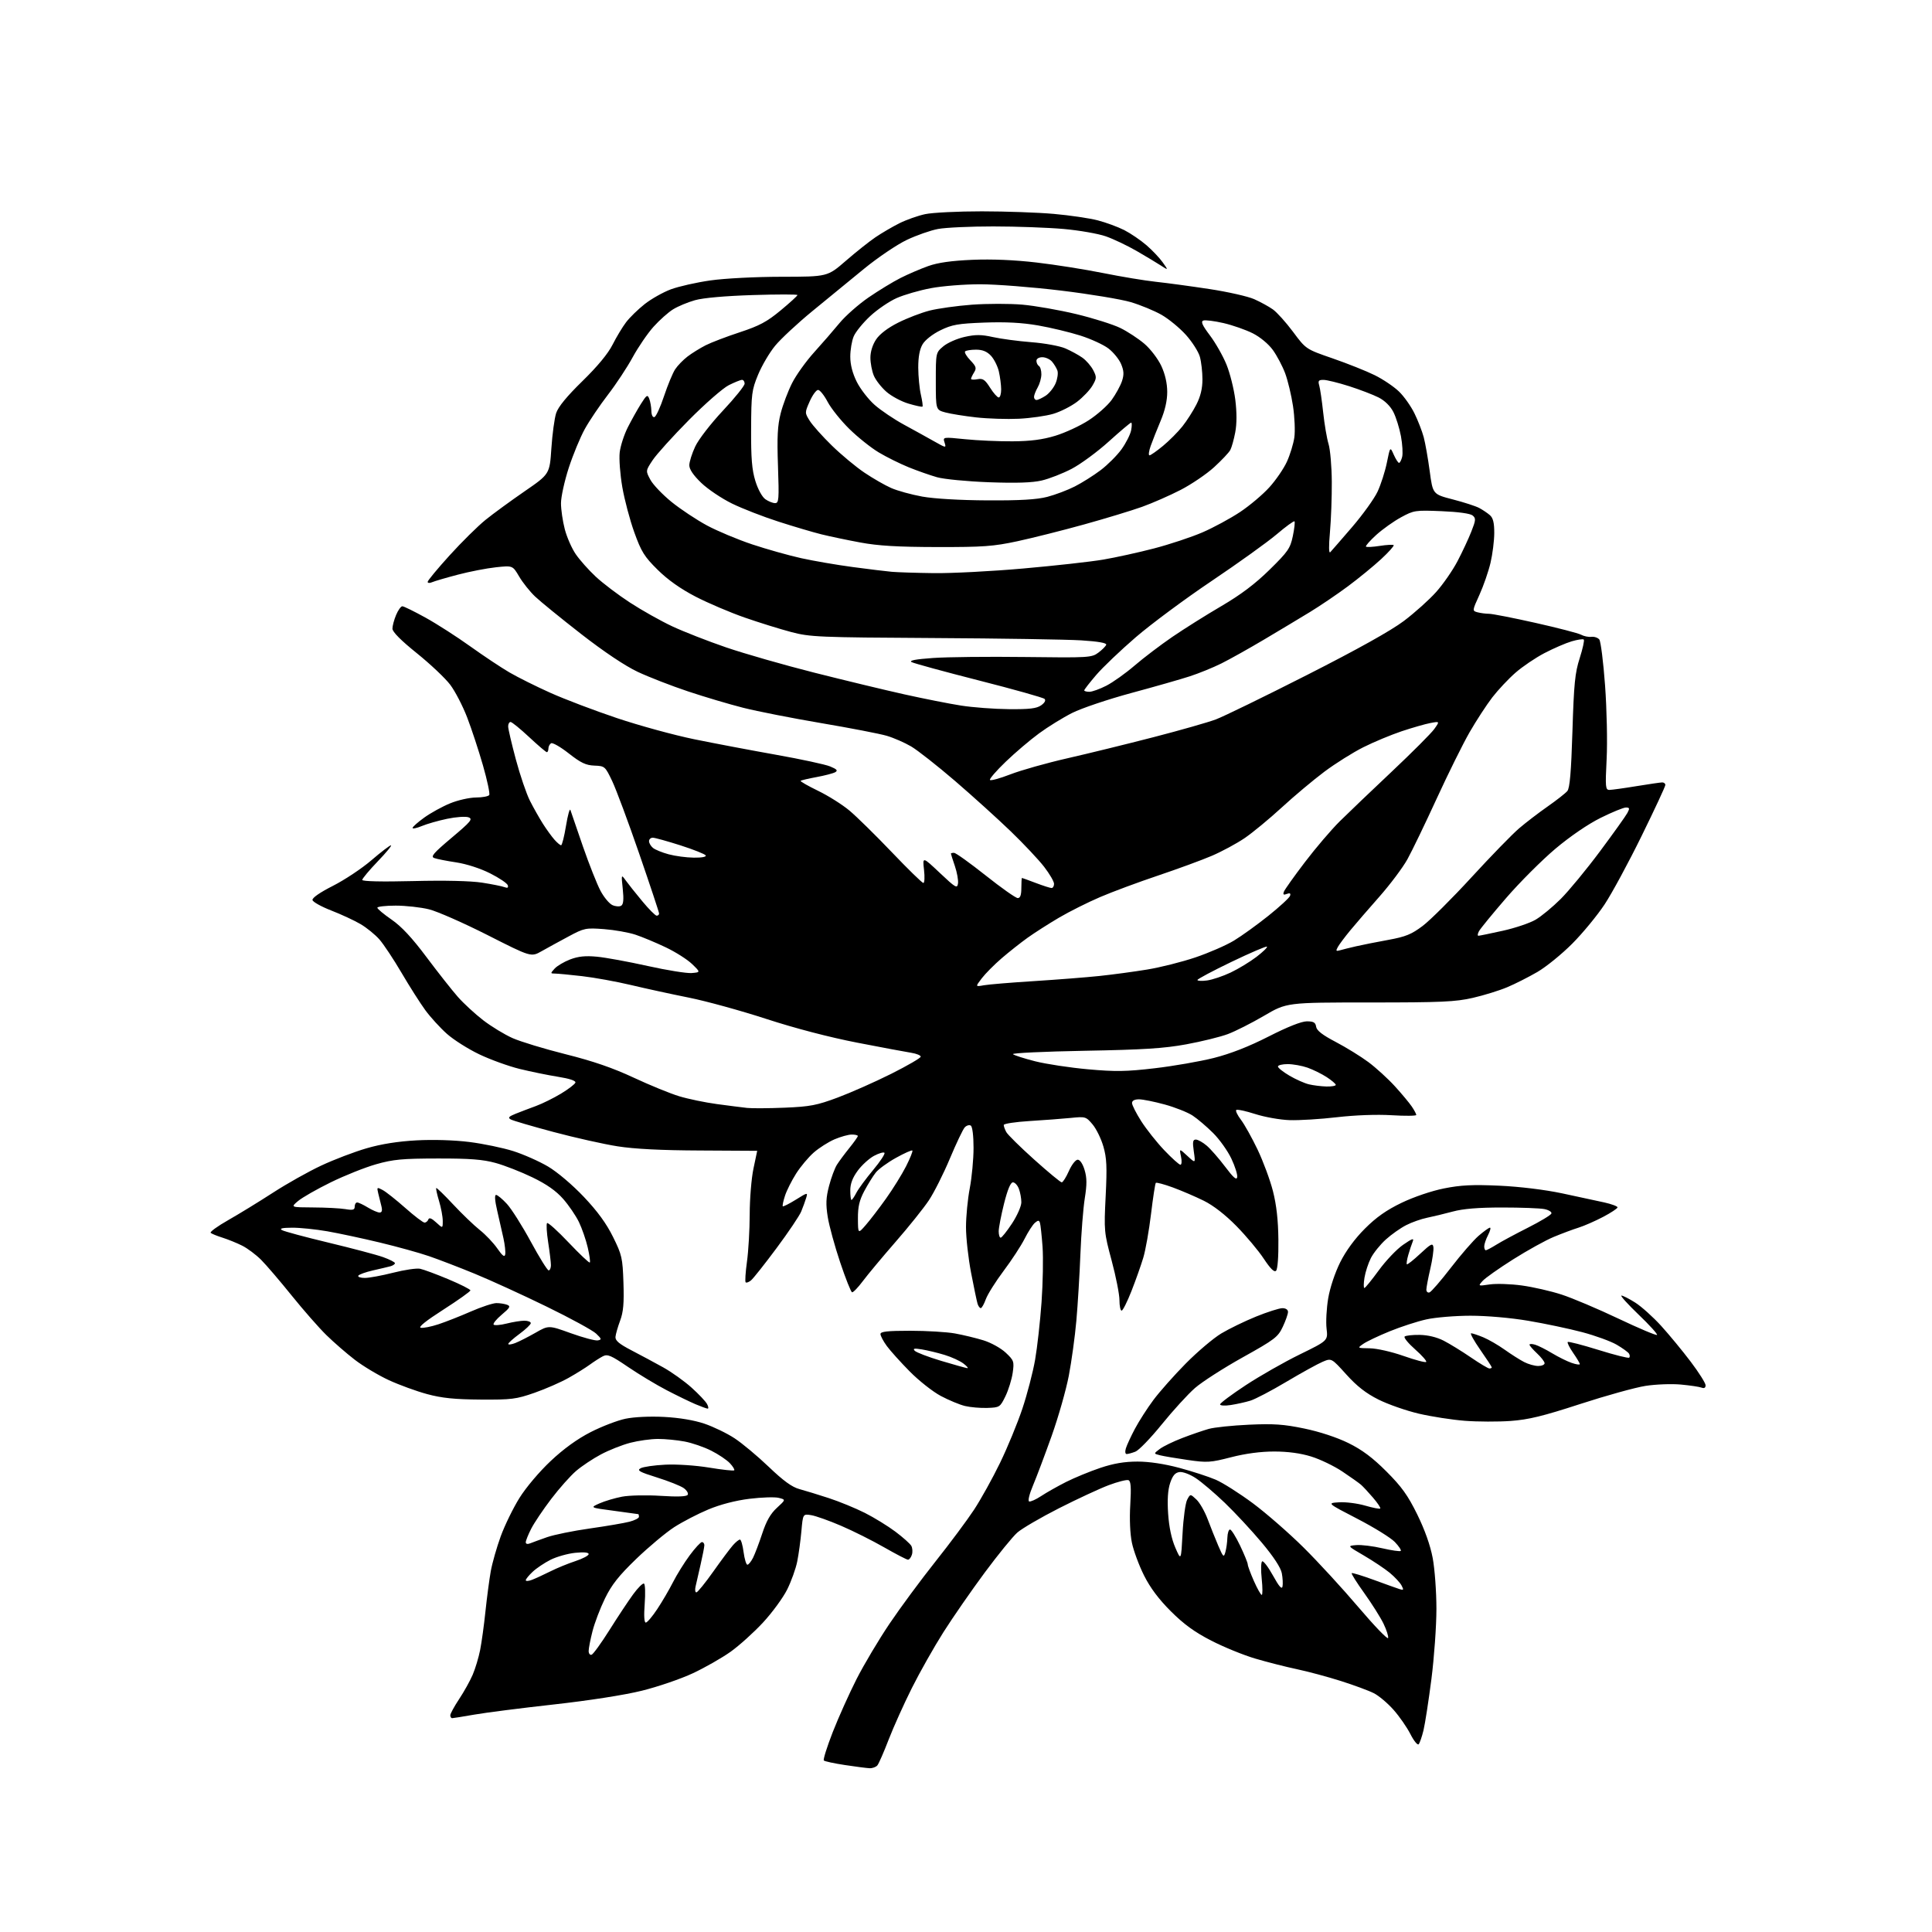 <?xml version="1.0" encoding="UTF-8" standalone="no"?>
<svg 
  version="1.1" 
  xmlns="http://www.w3.org/2000/svg" 
  xmlns:xlink="http://www.w3.org/1999/xlink" 
  xmlns:svg="http://www.w3.org/2000/svg"
  xmlns:rdf="http://www.w3.org/1999/02/22-rdf-syntax-ns#"
  xmlns:cc="http://creativecommons.org/ns#"
  xmlns:dc="http://purl.org/dc/elements/1.1/"
  viewBox="0 0 768 768"
  width="768"
  height="768"
>
<style>svg {background-color: white; }</style>"
<path stroke="none" fill="black" fill-rule="evenodd" d="M345.63,702.89C344.46,702.84 340.04,702.26 335.81,701.62C331.58,700.98 327.84,700.17 327.49,699.82C327.15,699.48 328.74,694.41 331.02,688.56C333.31,682.71 337.58,673.21 340.50,667.45C343.43,661.69 349.33,651.78 353.62,645.42C357.90,639.07 366.10,627.98 371.83,620.77C377.56,613.57 384.49,604.26 387.23,600.09C389.96,595.92 394.61,587.55 397.54,581.50C400.48,575.45 404.47,565.77 406.40,560.00C408.33,554.23 410.61,545.46 411.47,540.53C412.33,535.60 413.48,525.29 414.03,517.63C414.57,509.97 414.75,500.06 414.43,495.60C414.10,491.15 413.64,486.89 413.41,486.14C413.05,485.02 412.70,485.00 411.41,486.07C410.55,486.79 408.70,489.65 407.29,492.44C405.89,495.22 402.13,500.97 398.95,505.20C395.77,509.44 392.59,514.50 391.88,516.45C391.18,518.40 390.27,520.00 389.87,520.00C389.46,520.00 388.89,519.21 388.59,518.25C388.30,517.29 387.14,511.77 386.03,506.00C384.92,500.23 384.00,492.05 384.00,487.84C384.00,483.62 384.67,476.65 385.50,472.34C386.32,468.03 387.00,460.81 387.00,456.31C387.00,451.45 386.55,447.84 385.90,447.44C385.30,447.07 384.23,447.38 383.51,448.13C382.80,448.88 380.15,454.45 377.61,460.50C375.08,466.55 371.31,474.04 369.24,477.15C367.17,480.26 361.21,487.70 355.99,493.68C350.77,499.67 344.93,506.67 343.00,509.25C341.07,511.83 339.14,513.83 338.70,513.70C338.26,513.57 336.13,508.22 333.98,501.81C331.83,495.40 329.60,487.28 329.04,483.76C328.23,478.66 328.33,476.14 329.56,471.43C330.41,468.17 331.82,464.38 332.69,463.00C333.56,461.62 335.79,458.62 337.64,456.33C339.49,454.04 341.00,451.90 341.00,451.58C341.00,451.26 339.91,451.00 338.58,451.00C337.25,451.00 334.17,451.86 331.73,452.90C329.29,453.95 325.58,456.31 323.48,458.15C321.38,459.99 318.23,463.75 316.48,466.50C314.73,469.25 312.73,473.22 312.05,475.32C311.36,477.42 310.97,479.30 311.17,479.51C311.38,479.71 313.71,478.53 316.36,476.89C321.06,473.96 321.15,473.94 320.46,476.20C320.08,477.46 319.20,479.88 318.50,481.58C317.81,483.27 313.41,489.82 308.71,496.13C304.02,502.44 299.45,508.21 298.56,508.95C297.68,509.68 296.71,510.04 296.41,509.74C296.11,509.44 296.35,505.75 296.93,501.53C297.52,497.31 298.01,488.83 298.02,482.68C298.03,476.53 298.70,468.35 299.52,464.50C300.33,460.65 301.00,457.49 301.00,457.47C301.00,457.45 290.76,457.39 278.25,457.34C262.91,457.28 252.24,456.74 245.50,455.68C240.00,454.82 228.54,452.25 220.03,449.98C211.52,447.71 203.87,445.47 203.03,444.99C201.82,444.31 202.24,443.83 205.00,442.72C206.93,441.95 210.55,440.57 213.06,439.65C215.57,438.73 220.04,436.52 223.00,434.74C225.95,432.96 228.53,430.98 228.73,430.35C228.97,429.62 226.44,428.77 221.80,428.03C217.79,427.39 210.90,425.98 206.50,424.90C202.10,423.81 194.90,421.21 190.50,419.10C186.10,417.00 180.32,413.34 177.66,410.97C175.00,408.61 171.14,404.38 169.09,401.59C167.04,398.79 162.79,392.11 159.64,386.74C156.50,381.38 152.53,375.40 150.83,373.45C149.12,371.51 145.74,368.76 143.31,367.34C140.88,365.91 135.66,363.49 131.70,361.95C127.74,360.41 124.37,358.54 124.22,357.78C124.04,356.93 127.17,354.76 132.36,352.13C137.00,349.78 143.88,345.20 147.65,341.96C151.42,338.72 154.91,336.05 155.41,336.03C155.91,336.01 153.55,338.89 150.16,342.41C146.77,345.94 144.00,349.26 144.00,349.78C144.00,350.37 151.70,350.55 164.25,350.24C176.83,349.93 187.21,350.17 191.65,350.87C195.59,351.48 199.59,352.29 200.54,352.65C201.75,353.12 202.15,352.90 201.85,351.91C201.62,351.13 198.48,349.01 194.87,347.19C191.00,345.23 185.48,343.44 181.41,342.82C177.61,342.25 173.66,341.47 172.63,341.09C171.08,340.53 172.27,339.15 179.53,333.03C187.23,326.55 188.04,325.56 186.24,324.89C185.11,324.48 181.31,324.74 177.78,325.48C174.26,326.21 169.71,327.51 167.69,328.36C165.66,329.20 164.00,329.55 164.00,329.12C164.00,328.69 166.10,326.83 168.66,324.99C171.22,323.15 175.83,320.61 178.91,319.35C181.98,318.08 186.61,317.04 189.19,317.02C191.77,317.01 194.15,316.56 194.48,316.03C194.81,315.50 193.69,310.21 191.99,304.28C190.29,298.35 187.46,289.76 185.71,285.20C183.95,280.63 180.92,274.78 178.97,272.20C177.02,269.61 171.06,263.98 165.72,259.68C159.38,254.58 156.00,251.18 156.00,249.90C156.00,248.82 156.65,246.38 157.45,244.47C158.25,242.56 159.36,241.00 159.94,241.00C160.51,241.00 164.65,243.04 169.15,245.52C173.65,248.01 181.64,253.14 186.91,256.92C192.19,260.70 199.20,265.37 202.50,267.29C205.80,269.22 213.13,272.87 218.79,275.41C224.45,277.95 236.37,282.48 245.29,285.47C254.21,288.46 268.02,292.24 276.00,293.87C283.98,295.50 298.60,298.27 308.50,300.03C318.40,301.79 328.07,303.87 330.00,304.67C332.71,305.80 333.16,306.31 332.00,306.97C331.18,307.43 327.84,308.30 324.59,308.90C321.34,309.50 318.49,310.17 318.27,310.39C318.05,310.62 321.16,312.40 325.18,314.35C329.21,316.30 334.82,319.83 337.65,322.20C340.48,324.56 348.06,332.01 354.50,338.75C360.93,345.49 366.58,351.00 367.05,351.00C367.52,351.00 367.64,348.64 367.31,345.75C366.71,340.50 366.71,340.50 373.60,347.00C379.87,352.92 380.51,353.30 380.82,351.20C381.00,349.93 380.44,346.81 379.58,344.27C378.71,341.73 378.00,339.50 378.00,339.32C378.00,339.14 378.56,339.01 379.25,339.01C379.94,339.02 385.59,343.07 391.82,348.01C398.05,352.96 403.78,357.00 404.57,357.00C405.57,357.00 406.00,355.80 406.00,353.00C406.00,350.80 406.11,349.00 406.25,349.00C406.39,349.00 408.87,349.90 411.76,351.00C414.65,352.10 417.47,353.00 418.01,353.00C418.55,353.00 419.00,352.25 419.00,351.34C419.00,350.43 417.23,347.39 415.07,344.59C412.91,341.79 406.95,335.45 401.82,330.50C396.69,325.55 386.74,316.55 379.71,310.50C372.67,304.45 364.79,298.26 362.21,296.73C359.62,295.21 355.25,293.30 352.50,292.49C349.75,291.68 338.05,289.42 326.50,287.46C314.95,285.50 301.00,282.76 295.50,281.37C290.00,279.98 280.10,277.04 273.50,274.84C266.90,272.64 257.90,269.14 253.50,267.07C248.47,264.70 240.12,259.11 231.00,252.02C223.03,245.81 214.79,239.11 212.70,237.12C210.61,235.13 207.75,231.54 206.35,229.14C203.79,224.79 203.79,224.79 197.15,225.50C193.49,225.89 186.68,227.21 182.00,228.44C177.32,229.67 172.71,231.02 171.75,231.44C170.79,231.87 170.00,231.80 170.00,231.30C170.00,230.79 173.94,226.04 178.75,220.74C183.56,215.44 189.97,209.11 193.00,206.66C196.03,204.21 203.00,199.12 208.50,195.33C218.50,188.45 218.50,188.45 219.18,178.20C219.56,172.56 220.41,166.27 221.08,164.22C221.90,161.72 225.32,157.55 231.52,151.50C237.50,145.66 241.72,140.57 243.51,137.00C245.04,133.97 247.46,129.96 248.89,128.08C250.33,126.19 253.64,122.96 256.25,120.90C258.86,118.83 263.55,116.19 266.66,115.02C269.78,113.86 276.87,112.26 282.42,111.47C288.15,110.66 300.36,110.03 310.72,110.02C328.94,110.00 328.94,110.00 336.22,103.69C340.22,100.22 345.52,96.00 348.00,94.32C350.48,92.64 354.75,90.14 357.50,88.76C360.25,87.38 364.88,85.74 367.80,85.12C370.71,84.51 380.84,84.00 390.30,84.01C399.76,84.01 412.65,84.47 418.94,85.03C425.22,85.59 433.07,86.74 436.36,87.59C439.66,88.45 444.41,90.20 446.93,91.48C449.44,92.77 453.40,95.46 455.72,97.46C458.04,99.46 460.96,102.54 462.20,104.30C464.47,107.50 464.47,107.50 461.48,105.56C459.84,104.49 455.48,101.88 451.80,99.75C448.11,97.62 442.62,95.01 439.60,93.95C436.57,92.89 429.01,91.57 422.80,91.02C416.58,90.47 404.02,90.01 394.89,90.01C385.75,90.00 375.85,90.46 372.89,91.02C369.92,91.57 364.34,93.53 360.48,95.36C356.62,97.19 348.97,102.35 343.48,106.84C337.99,111.33 328.70,118.94 322.84,123.75C316.98,128.56 310.36,134.73 308.12,137.45C305.88,140.17 302.84,145.35 301.35,148.95C298.84,155.03 298.64,156.57 298.58,170.50C298.52,182.15 298.90,186.77 300.27,191.20C301.28,194.49 302.97,197.56 304.24,198.45C305.45,199.30 307.19,200.00 308.11,200.00C309.61,200.00 309.72,198.55 309.26,185.25C308.85,173.67 309.09,169.16 310.34,164.28C311.22,160.85 313.26,155.45 314.87,152.28C316.47,149.10 320.44,143.57 323.67,140.00C326.90,136.43 331.44,131.20 333.75,128.39C336.06,125.59 341.22,121.03 345.22,118.27C349.23,115.52 354.96,112.02 357.98,110.50C360.99,108.98 365.94,106.85 368.98,105.77C372.80,104.40 378.20,103.64 386.50,103.28C394.27,102.95 403.26,103.33 412.00,104.35C419.43,105.21 431.35,107.10 438.50,108.54C445.65,109.98 455.10,111.55 459.50,112.02C463.90,112.49 473.47,113.79 480.77,114.90C488.07,116.01 496.07,117.82 498.56,118.92C501.05,120.03 504.40,121.86 506.01,123.01C507.61,124.15 511.22,128.17 514.03,131.94C519.13,138.80 519.13,138.80 529.78,142.48C535.65,144.51 543.16,147.50 546.47,149.14C549.79,150.78 554.13,153.71 556.13,155.65C558.13,157.58 560.89,161.49 562.28,164.34C563.67,167.18 565.32,171.43 565.95,173.79C566.58,176.15 567.65,182.22 568.33,187.27C569.56,196.47 569.56,196.47 577.53,198.53C581.91,199.66 586.62,201.19 588.00,201.92C589.38,202.66 591.29,203.94 592.25,204.78C593.53,205.90 594.00,207.81 593.99,211.90C593.98,214.98 593.31,220.31 592.50,223.74C591.69,227.18 589.72,232.87 588.12,236.40C585.21,242.81 585.21,242.82 587.35,243.40C588.53,243.71 590.58,243.98 591.90,243.99C593.22,243.99 601.55,245.62 610.40,247.61C619.26,249.60 627.40,251.71 628.50,252.31C629.60,252.91 631.44,253.29 632.59,253.15C633.73,253.01 635.15,253.48 635.74,254.20C636.32,254.91 637.36,263.15 638.04,272.50C638.73,281.99 639.01,294.91 638.66,301.75C638.10,312.93 638.19,314.00 639.77,314.00C640.72,313.99 645.55,313.33 650.50,312.51C655.45,311.70 660.06,311.03 660.75,311.02C661.44,311.01 662.00,311.47 662.00,312.04C662.00,312.61 657.76,321.73 652.57,332.29C647.39,342.86 640.77,355.10 637.86,359.50C634.95,363.90 629.18,370.91 625.03,375.08C620.89,379.25 614.64,384.33 611.14,386.37C607.64,388.40 602.24,391.14 599.13,392.44C596.03,393.75 589.90,395.65 585.50,396.66C578.59,398.25 572.99,398.50 544.50,398.50C511.50,398.50 511.50,398.50 502.51,403.77C497.57,406.66 491.08,409.95 488.10,411.06C485.12,412.18 477.69,414.01 471.59,415.13C462.71,416.76 454.67,417.27 431.17,417.70C415.04,418.00 402.21,418.60 402.67,419.05C403.13,419.49 407.10,420.76 411.50,421.88C415.90,422.99 425.35,424.42 432.50,425.06C443.40,426.04 447.68,425.98 459.00,424.65C466.43,423.79 477.00,421.94 482.50,420.56C489.18,418.87 496.42,416.04 504.31,412.02C511.83,408.19 517.35,406.00 519.49,406.00C522.17,406.00 522.93,406.44 523.18,408.14C523.41,409.66 525.68,411.42 530.97,414.19C535.08,416.34 540.93,419.95 543.97,422.21C547.01,424.48 551.75,428.80 554.50,431.82C557.25,434.84 560.28,438.48 561.24,439.91C562.20,441.33 562.99,442.82 562.99,443.21C563.00,443.60 558.60,443.65 553.23,443.32C547.29,442.96 538.75,443.27 531.48,444.11C524.89,444.88 516.41,445.40 512.64,445.27C508.87,445.15 502.69,444.05 498.92,442.83C495.14,441.62 491.76,440.90 491.42,441.24C491.08,441.59 491.94,443.36 493.33,445.18C494.72,447.01 497.68,452.32 499.92,457.00C502.15,461.68 504.90,469.10 506.02,473.50C507.42,478.99 508.10,485.04 508.18,492.80C508.26,499.46 507.88,504.52 507.26,505.14C506.54,505.86 505.04,504.38 502.36,500.34C500.24,497.13 495.35,491.30 491.50,487.38C487.07,482.87 482.30,479.17 478.50,477.30C475.20,475.67 469.67,473.30 466.22,472.03C462.76,470.77 459.72,469.95 459.46,470.21C459.19,470.47 458.34,476.05 457.55,482.59C456.76,489.14 455.38,496.98 454.46,500.00C453.55,503.02 451.44,508.99 449.76,513.25C448.09,517.51 446.33,521.00 445.86,521.00C445.39,521.00 445.00,519.12 445.00,516.83C445.00,514.54 443.61,507.48 441.91,501.15C438.89,489.94 438.83,489.25 439.52,475.46C440.10,463.82 439.94,460.30 438.60,455.71C437.71,452.64 435.78,448.70 434.31,446.96C431.71,443.87 431.48,443.80 425.57,444.40C422.23,444.73 414.89,445.29 409.25,445.63C403.61,445.98 399.00,446.68 399.00,447.20C399.00,447.71 399.45,448.98 400.01,450.01C400.56,451.04 405.55,455.96 411.10,460.94C416.65,465.92 421.58,470.00 422.05,470.00C422.52,470.00 423.80,467.98 424.90,465.50C425.99,463.02 427.57,461.00 428.40,461.00C429.31,461.00 430.41,462.64 431.14,465.08C432.08,468.22 432.10,470.80 431.22,476.33C430.59,480.27 429.81,490.25 429.48,498.50C429.16,506.75 428.43,518.67 427.87,525.00C427.31,531.33 425.96,541.16 424.87,546.86C423.78,552.56 420.70,563.36 418.03,570.86C415.35,578.36 412.03,587.20 410.63,590.50C409.18,593.94 408.52,596.65 409.10,596.85C409.65,597.04 411.80,596.08 413.87,594.71C415.94,593.33 420.40,590.82 423.77,589.11C427.15,587.41 433.27,584.89 437.38,583.51C442.66,581.74 447.01,581.00 452.18,581.00C456.82,581.00 462.90,581.92 468.80,583.50C473.92,584.87 480.43,586.99 483.28,588.21C486.12,589.44 492.79,593.67 498.10,597.62C503.41,601.58 512.45,609.47 518.19,615.16C523.93,620.84 533.75,631.53 540.01,638.90C546.28,646.27 551.57,651.78 551.79,651.14C552.00,650.51 551.18,647.94 549.97,645.43C548.76,642.93 545.32,637.48 542.34,633.32C539.35,629.16 537.09,625.57 537.31,625.35C537.53,625.13 541.49,626.34 546.11,628.03C550.72,629.72 555.34,631.38 556.36,631.70C557.98,632.21 558.08,632.02 557.12,630.22C556.51,629.09 554.40,626.83 552.43,625.20C550.46,623.58 545.86,620.51 542.20,618.37C535.55,614.50 535.55,614.50 539.15,614.20C541.12,614.03 545.79,614.60 549.51,615.47C553.24,616.33 556.53,616.80 556.82,616.51C557.12,616.22 556.05,614.62 554.46,612.96C552.87,611.30 546.15,607.14 539.53,603.72C527.50,597.50 527.50,597.50 532.30,597.19C534.94,597.02 539.60,597.61 542.66,598.50C545.71,599.39 548.42,599.91 548.67,599.66C548.92,599.41 547.63,597.48 545.81,595.36C543.99,593.23 541.83,590.91 541.00,590.19C540.17,589.47 536.83,587.11 533.57,584.93C530.31,582.75 524.75,580.08 521.22,578.99C517.00,577.68 511.94,577.00 506.51,577.00C501.13,577.00 495.11,577.80 489.36,579.28C481.18,581.39 479.86,581.48 472.13,580.36C467.53,579.70 462.59,578.86 461.16,578.50C458.55,577.85 458.55,577.85 461.02,575.99C462.37,574.96 466.41,573.00 469.99,571.63C473.57,570.25 478.30,568.63 480.50,568.01C482.70,567.39 489.90,566.64 496.50,566.34C506.31,565.89 510.33,566.17 518.50,567.87C524.56,569.12 531.46,571.40 536.00,573.63C541.44,576.31 545.59,579.40 551.10,584.91C557.17,590.98 559.63,594.40 563.37,602.00C566.36,608.08 568.58,614.32 569.52,619.34C570.33,623.65 571.00,632.74 571.00,639.55C571.00,646.36 570.10,658.95 569.00,667.54C567.89,676.13 566.48,685.26 565.86,687.83C565.24,690.40 564.37,692.89 563.94,693.37C563.51,693.85 562.04,692.05 560.68,689.37C559.32,686.69 556.31,682.34 553.98,679.71C551.66,677.07 548.12,674.09 546.13,673.08C544.13,672.06 538.23,669.88 533.00,668.22C527.77,666.56 519.90,664.45 515.50,663.52C511.10,662.59 503.68,660.70 499.00,659.32C494.32,657.94 486.45,654.73 481.50,652.18C474.91,648.80 470.61,645.68 465.44,640.52C460.62,635.71 457.23,631.18 454.76,626.25C452.77,622.28 450.61,616.43 449.95,613.26C449.22,609.79 448.96,603.81 449.30,598.19C449.71,591.17 449.53,588.76 448.58,588.39C447.88,588.12 444.34,589.02 440.72,590.38C437.09,591.75 428.20,595.88 420.95,599.56C413.70,603.25 406.25,607.59 404.41,609.21C402.56,610.83 396.73,618.00 391.44,625.13C386.16,632.26 378.78,642.91 375.04,648.80C371.31,654.68 365.66,664.67 362.49,671.00C359.32,677.33 355.17,686.55 353.26,691.50C351.36,696.45 349.34,701.06 348.78,701.75C348.21,702.44 346.80,702.95 345.63,702.89zM179.75,683.00C179.34,683.00 179.00,682.48 179.00,681.85C179.00,681.22 180.58,678.33 182.50,675.43C184.43,672.53 186.86,668.17 187.90,665.74C188.94,663.31 190.27,658.89 190.86,655.91C191.45,652.93 192.41,646.00 192.98,640.50C193.56,635.00 194.51,627.83 195.09,624.57C195.68,621.30 197.46,615.06 199.05,610.69C200.65,606.32 204.00,599.46 206.49,595.46C209.08,591.31 214.40,585.01 218.87,580.81C224.01,575.96 229.46,572.02 234.75,569.31C239.18,567.04 245.43,564.64 248.64,563.97C252.09,563.25 258.39,562.96 264.00,563.25C269.97,563.56 275.91,564.55 280.00,565.93C283.57,567.14 288.98,569.75 292.00,571.74C295.02,573.72 301.14,578.83 305.59,583.09C311.41,588.66 314.84,591.15 317.79,591.94C320.04,592.55 325.30,594.16 329.46,595.52C333.62,596.88 340.06,599.52 343.76,601.38C347.47,603.25 352.95,606.62 355.95,608.87C358.95,611.12 361.79,613.66 362.26,614.50C362.73,615.35 362.84,616.93 362.49,618.02C362.15,619.11 361.45,620.00 360.94,620.00C360.44,620.00 356.19,617.80 351.51,615.12C346.82,612.43 339.12,608.57 334.38,606.54C329.65,604.50 324.29,602.60 322.48,602.30C319.18,601.77 319.18,601.77 318.57,608.63C318.23,612.41 317.49,617.85 316.91,620.72C316.34,623.59 314.53,628.62 312.90,631.89C311.26,635.16 306.95,641.05 303.32,644.97C299.69,648.89 293.90,654.11 290.46,656.57C287.01,659.03 280.26,662.88 275.46,665.13C270.66,667.38 261.53,670.51 255.17,672.08C248.19,673.81 234.26,675.98 220.07,677.56C207.13,679.00 192.93,680.81 188.52,681.59C184.11,682.36 180.16,683.00 179.75,683.00zM235.17,657.78C235.82,657.56 239.02,653.14 242.29,647.94C245.55,642.75 249.79,636.36 251.70,633.75C253.61,631.13 255.55,629.22 256.01,629.51C256.47,629.79 256.59,633.39 256.28,637.51C255.92,642.23 256.08,645.00 256.71,645.00C257.27,645.00 259.31,642.60 261.25,639.67C263.20,636.74 266.02,631.92 267.52,628.96C269.02,626.00 272.00,621.20 274.15,618.29C276.30,615.38 278.50,613.00 279.03,613.00C279.56,613.00 279.99,613.56 279.99,614.25C279.98,614.94 279.30,618.42 278.48,622.00C277.67,625.58 276.77,629.51 276.48,630.75C276.20,631.99 276.35,633.00 276.82,633.00C277.29,633.00 280.31,629.29 283.52,624.75C286.73,620.21 290.26,615.49 291.36,614.25C292.45,613.01 293.70,612.00 294.14,612.00C294.58,612.00 295.23,614.25 295.59,617.00C295.96,619.75 296.64,622.00 297.10,622.00C297.57,622.00 298.57,620.76 299.34,619.25C300.10,617.74 301.75,613.38 303.01,609.57C304.63,604.63 306.30,601.70 308.83,599.39C312.38,596.13 312.38,596.13 309.55,595.42C307.99,595.03 302.77,595.20 297.94,595.79C292.43,596.47 286.36,598.04 281.61,600.02C277.46,601.75 271.33,604.93 267.99,607.08C264.66,609.24 257.88,614.91 252.93,619.67C245.96,626.40 243.16,629.93 240.48,635.42C238.58,639.31 236.35,645.18 235.52,648.46C234.68,651.74 234.00,655.26 234.00,656.29C234.00,657.32 234.53,657.99 235.17,657.78zM501.56,634.00C501.93,634.00 501.92,631.12 501.55,627.60C501.17,624.08 501.26,620.96 501.73,620.66C502.21,620.37 504.15,622.91 506.03,626.31C508.43,630.67 509.55,631.95 509.82,630.65C510.02,629.63 509.90,627.26 509.54,625.38C509.13,623.18 506.29,618.84 501.59,613.23C497.57,608.43 490.95,601.31 486.89,597.41C482.83,593.51 477.62,589.09 475.33,587.58C472.96,586.02 470.15,584.98 468.83,585.17C467.13,585.41 466.14,586.57 465.16,589.50C464.24,592.21 463.98,596.15 464.35,601.69C464.71,607.03 465.70,611.73 467.20,615.19C469.50,620.50 469.50,620.50 470.09,609.49C470.41,603.43 471.24,597.43 471.92,596.15C473.17,593.81 473.17,593.81 475.58,596.07C476.90,597.31 478.92,600.84 480.07,603.91C481.22,606.98 483.12,611.73 484.29,614.46C486.26,619.04 486.48,619.23 487.11,616.96C487.49,615.61 487.85,613.04 487.90,611.25C487.96,609.46 488.43,608.00 488.95,608.00C489.47,608.00 491.27,610.88 492.95,614.39C494.63,617.91 496.00,621.27 496.00,621.86C496.00,622.46 497.10,625.43 498.44,628.47C499.79,631.51 501.19,634.00 501.56,634.00zM211.44,628.02C212.78,627.51 216.04,626.01 218.69,624.69C221.33,623.36 225.86,621.50 228.75,620.56C231.64,619.61 234.00,618.36 234.00,617.78C234.00,617.10 232.09,616.92 228.63,617.27C225.67,617.58 221.29,618.82 218.88,620.02C216.47,621.23 213.26,623.38 211.75,624.80C210.24,626.21 209.00,627.73 209.00,628.16C209.00,628.60 210.10,628.53 211.44,628.02zM210.75,613.50C211.71,613.11 214.75,612.01 217.50,611.04C220.25,610.08 227.90,608.52 234.50,607.59C241.10,606.65 248.19,605.44 250.25,604.90C252.31,604.36 254.00,603.49 254.00,602.96C254.00,602.43 253.89,601.96 253.75,601.90C253.61,601.85 249.22,601.25 244.00,600.56C234.50,599.31 234.50,599.31 238.30,597.62C240.40,596.69 244.44,595.49 247.28,594.95C250.13,594.41 257.00,594.26 262.58,594.62C269.37,595.06 272.93,594.92 273.37,594.21C273.74,593.62 273.01,592.42 271.77,591.53C270.52,590.65 265.74,588.75 261.14,587.31C254.18,585.13 253.10,584.53 254.64,583.66C255.66,583.09 260.10,582.44 264.50,582.23C269.02,582.01 276.61,582.52 281.94,583.40C287.12,584.26 291.59,584.74 291.86,584.48C292.12,584.21 291.35,582.93 290.13,581.64C288.92,580.35 285.58,578.10 282.71,576.66C279.84,575.21 275.08,573.57 272.11,573.02C269.15,572.46 264.41,572.00 261.57,572.00C258.74,572.00 253.77,572.69 250.54,573.53C247.31,574.37 242.06,576.45 238.88,578.15C235.69,579.84 231.25,582.80 229.00,584.73C226.76,586.65 222.30,591.66 219.11,595.86C215.91,600.06 212.33,605.39 211.15,607.71C209.97,610.03 209.00,612.44 209.00,613.07C209.00,613.76 209.69,613.93 210.75,613.50zM447.87,578.00C447.29,578.00 447.16,577.04 447.55,575.75C447.92,574.51 449.53,571.02 451.13,568.00C452.73,564.98 456.05,559.80 458.51,556.50C460.97,553.20 466.77,546.67 471.38,542.00C476.00,537.33 482.34,531.96 485.46,530.08C488.59,528.20 494.83,525.17 499.32,523.35C503.82,521.53 508.51,520.03 509.75,520.02C511.10,520.01 512.00,520.61 512.00,521.51C512.00,522.34 511.07,525.01 509.92,527.44C508.01,531.50 506.73,532.48 493.98,539.58C486.36,543.83 477.82,549.31 475.01,551.77C472.20,554.23 466.28,560.71 461.85,566.18C457.42,571.65 452.69,576.55 451.33,577.06C449.98,577.58 448.42,578.00 447.87,578.00zM600.50,564.85C595.55,565.21 587.36,565.18 582.31,564.79C577.25,564.40 569.01,563.12 564.00,561.95C558.98,560.77 551.77,558.25 547.97,556.35C543.00,553.86 539.41,551.06 535.18,546.37C529.29,539.85 529.29,539.85 525.81,541.31C523.89,542.11 517.42,545.68 511.41,549.25C505.41,552.83 498.93,556.22 497.00,556.80C495.07,557.39 491.59,558.16 489.25,558.52C486.88,558.89 485.00,558.77 485.00,558.26C485.00,557.76 489.61,554.32 495.25,550.61C500.89,546.91 510.54,541.41 516.70,538.40C527.90,532.92 527.90,532.92 527.33,528.13C527.02,525.50 527.31,520.08 527.98,516.10C528.70,511.86 530.68,505.92 532.76,501.75C535.03,497.22 538.58,492.38 542.57,488.40C547.07,483.89 551.14,481.03 557.16,478.13C561.98,475.81 569.09,473.40 574.00,472.42C580.70,471.08 585.36,470.85 596.00,471.33C604.17,471.71 614.04,472.91 621.00,474.38C627.33,475.72 634.86,477.34 637.75,477.99C640.64,478.64 643.00,479.52 643.00,479.94C643.00,480.37 640.41,482.08 637.25,483.74C634.09,485.40 629.70,487.32 627.50,488.01C625.30,488.69 620.87,490.35 617.66,491.68C614.44,493.01 607.18,497.03 601.51,500.61C595.84,504.19 590.37,508.05 589.35,509.20C587.50,511.27 587.50,511.27 592.20,510.58C594.79,510.20 600.54,510.39 604.98,511.00C609.43,511.61 616.54,513.23 620.78,514.62C625.03,516.00 635.17,520.29 643.32,524.16C651.47,528.03 658.39,530.95 658.69,530.65C658.98,530.35 655.69,526.71 651.36,522.57C647.04,518.42 643.97,515.02 644.55,515.01C645.13,515.01 647.61,516.27 650.06,517.82C652.51,519.38 657.14,523.54 660.35,527.07C663.56,530.61 668.85,537.02 672.09,541.31C675.34,545.61 678.00,549.82 678.00,550.67C678.00,551.67 677.44,552.00 676.42,551.61C675.54,551.27 671.83,550.72 668.17,550.38C664.50,550.04 658.18,550.28 654.13,550.91C650.07,551.54 638.37,554.79 628.13,558.12C613.35,562.94 607.64,564.33 600.50,564.85zM281.29,559.95C280.85,559.92 278.69,559.13 276.48,558.20C274.27,557.26 269.10,554.75 264.98,552.61C260.87,550.47 253.97,546.32 249.65,543.38C242.88,538.77 241.51,538.19 239.65,539.14C238.47,539.75 236.15,541.24 234.50,542.44C232.85,543.65 229.03,546.04 226.00,547.74C222.97,549.45 216.90,552.11 212.50,553.65C205.19,556.20 203.34,556.44 191.00,556.35C180.72,556.28 175.66,555.76 169.80,554.18C165.57,553.04 158.71,550.54 154.57,548.63C150.43,546.72 144.35,543.08 141.05,540.54C137.76,538.01 132.67,533.59 129.74,530.72C126.81,527.85 120.61,520.78 115.95,515.00C111.30,509.23 105.83,502.83 103.79,500.79C101.75,498.75 98.38,496.23 96.29,495.18C94.21,494.13 90.70,492.71 88.50,492.01C86.30,491.32 84.16,490.45 83.75,490.08C83.34,489.70 86.49,487.42 90.75,485.00C95.01,482.58 103.00,477.68 108.50,474.12C114.00,470.55 122.65,465.69 127.73,463.32C132.81,460.94 140.91,457.86 145.73,456.46C151.57,454.76 158.20,453.71 165.59,453.31C172.26,452.95 180.62,453.21 186.59,453.96C192.04,454.64 199.88,456.27 204.00,457.57C208.12,458.88 214.37,461.65 217.87,463.72C221.55,465.90 227.56,471.00 232.08,475.77C237.51,481.50 241.07,486.39 243.69,491.70C247.23,498.85 247.50,500.06 247.83,509.93C248.10,518.05 247.80,521.54 246.50,525.00C245.58,527.48 244.75,530.38 244.66,531.45C244.54,532.90 246.16,534.26 251.00,536.77C254.57,538.62 260.25,541.67 263.61,543.54C266.97,545.41 272.04,549.03 274.89,551.59C277.73,554.14 280.51,557.08 281.06,558.12C281.62,559.15 281.72,559.98 281.29,559.95zM392.50,559.67C389.75,559.77 385.75,559.42 383.62,558.91C381.48,558.40 377.14,556.59 373.96,554.90C370.79,553.21 365.23,548.83 361.62,545.16C358.00,541.50 353.91,536.95 352.52,535.06C351.13,533.16 350.00,531.02 350.00,530.31C350.00,529.31 352.76,529.00 361.82,529.00C368.32,529.00 376.30,529.48 379.57,530.06C382.83,530.65 387.95,531.88 390.93,532.80C393.96,533.74 397.89,535.92 399.80,537.72C403.05,540.78 403.20,541.21 402.56,545.73C402.18,548.35 400.89,552.52 399.69,555.00C397.55,559.39 397.38,559.50 392.50,559.67zM384.50,543.86C385.05,543.91 384.38,543.09 383.00,542.04C381.63,540.98 378.25,539.43 375.50,538.60C372.75,537.76 368.70,536.78 366.50,536.42C363.42,535.91 362.76,536.03 363.62,536.95C364.24,537.61 368.97,539.41 374.12,540.96C379.28,542.50 383.95,543.81 384.50,543.86zM592.06,544.00C592.58,544.00 593.00,543.80 593.00,543.55C593.00,543.30 590.94,540.15 588.42,536.55C585.91,532.95 584.28,530.00 584.80,530.00C585.33,530.00 587.50,530.72 589.63,531.60C591.76,532.49 595.58,534.70 598.13,536.52C600.68,538.34 604.14,540.54 605.83,541.41C607.52,542.29 610.05,543.00 611.45,543.00C612.85,543.00 614.00,542.51 614.00,541.90C614.00,541.30 612.65,539.54 611.00,538.00C609.35,536.46 608.00,534.90 608.00,534.53C608.00,534.17 609.01,534.17 610.25,534.54C611.49,534.92 614.52,536.44 617.00,537.94C619.48,539.43 622.96,541.16 624.75,541.77C626.54,542.39 628.00,542.61 628.00,542.25C628.00,541.90 626.81,539.89 625.35,537.79C623.89,535.68 622.93,533.74 623.20,533.47C623.47,533.19 628.96,534.61 635.39,536.61C641.82,538.62 647.33,540.00 647.64,539.69C647.95,539.39 647.91,538.66 647.55,538.08C647.19,537.50 645.00,535.91 642.67,534.55C640.35,533.19 634.18,530.94 628.97,529.56C623.76,528.18 614.10,526.14 607.50,525.03C600.46,523.84 590.96,523.02 584.50,523.02C578.45,523.03 570.58,523.68 567.00,524.48C563.42,525.27 556.87,527.40 552.43,529.21C547.99,531.02 543.27,533.26 541.93,534.20C539.50,535.89 539.50,535.90 544.50,535.97C547.31,536.01 553.18,537.34 557.93,539.01C562.56,540.64 566.61,541.71 566.93,541.39C567.24,541.06 565.28,538.82 562.56,536.42C559.84,534.02 557.95,531.72 558.36,531.31C558.77,530.90 561.45,530.60 564.31,530.64C567.58,530.69 571.13,531.54 573.84,532.92C576.21,534.13 581.07,537.12 584.64,539.56C588.21,542.00 591.55,544.00 592.06,544.00zM204.75,533.91C206.26,533.33 209.89,531.49 212.80,529.83C218.11,526.79 218.11,526.79 226.96,529.99C231.84,531.74 236.64,533.02 237.63,532.83C239.25,532.52 239.18,532.24 236.97,530.13C235.61,528.84 226.73,523.99 217.24,519.37C207.75,514.74 194.93,508.88 188.74,506.34C182.56,503.80 174.35,500.65 170.50,499.33C166.65,498.01 157.88,495.58 151.00,493.93C144.12,492.28 134.73,490.27 130.12,489.46C125.51,488.66 119.21,488.01 116.12,488.03C112.17,488.05 110.97,488.34 112.09,488.99C112.96,489.50 121.29,491.74 130.59,493.97C139.89,496.20 149.64,498.78 152.25,499.71C154.86,500.64 157.00,501.73 157.00,502.13C157.00,502.53 156.21,503.08 155.25,503.35C154.29,503.61 151.14,504.36 148.25,505.01C145.36,505.67 142.74,506.61 142.44,507.10C142.13,507.60 143.30,508.00 145.02,508.00C146.75,508.00 151.83,507.06 156.31,505.92C160.79,504.78 165.59,504.07 166.98,504.35C168.36,504.63 173.44,506.51 178.25,508.53C183.06,510.55 187.00,512.54 187.00,512.95C187.00,513.36 182.17,516.80 176.26,520.59C169.31,525.04 166.13,527.59 167.27,527.81C168.24,528.00 171.38,527.38 174.26,526.43C177.14,525.48 182.95,523.20 187.16,521.35C191.38,519.51 195.95,518.00 197.33,518.00C198.71,518.00 200.62,518.30 201.59,518.67C203.07,519.24 202.74,519.84 199.44,522.61C197.30,524.41 195.86,526.19 196.24,526.57C196.61,526.95 198.94,526.75 201.40,526.13C203.87,525.51 207.04,525.00 208.44,525.00C209.85,525.00 211.00,525.44 211.00,525.97C211.00,526.50 208.99,528.41 206.54,530.22C204.09,532.02 202.06,533.83 202.04,534.23C202.02,534.62 203.24,534.48 204.75,533.91zM568.25,513.75C568.94,513.53 572.77,509.10 576.76,503.92C580.75,498.74 585.70,493.04 587.76,491.26C589.82,489.49 591.85,488.02 592.28,488.01C592.70,488.01 592.36,489.33 591.53,490.95C590.69,492.57 590.00,494.60 590.00,495.45C590.00,496.30 590.28,497.00 590.63,497.00C590.98,497.00 592.89,495.99 594.88,494.75C596.86,493.51 602.51,490.48 607.42,488.00C612.33,485.52 616.51,483.00 616.71,482.38C616.91,481.77 615.65,480.98 613.91,480.63C612.17,480.28 604.60,480.00 597.09,480.00C587.63,480.00 581.58,480.50 577.46,481.62C574.18,482.50 569.60,483.61 567.28,484.08C564.96,484.55 561.23,485.86 558.99,487.01C556.74,488.15 553.10,490.72 550.88,492.73C548.67,494.73 546.00,498.04 544.95,500.09C543.91,502.14 542.76,505.66 542.40,507.91C542.04,510.16 542.02,512.00 542.36,512.00C542.70,512.00 545.27,508.84 548.08,504.99C550.89,501.13 555.24,496.55 557.76,494.82C561.43,492.29 562.19,492.05 561.56,493.58C561.13,494.64 560.35,497.00 559.82,498.84C559.29,500.68 559.03,502.36 559.25,502.58C559.46,502.80 561.86,500.90 564.57,498.37C568.83,494.40 569.54,494.04 569.80,495.75C569.97,496.85 569.41,500.75 568.55,504.43C567.70,508.11 567.00,511.81 567.00,512.65C567.00,513.48 567.56,513.98 568.25,513.75zM218.10,505.00C218.59,505.00 219.00,504.07 219.00,502.94C219.00,501.81 218.51,497.72 217.91,493.86C217.31,490.00 217.11,486.55 217.47,486.20C217.82,485.84 221.69,489.33 226.06,493.94C230.43,498.55 234.21,502.12 234.46,501.87C234.71,501.62 234.34,498.92 233.63,495.88C232.92,492.83 231.34,488.27 230.12,485.75C228.90,483.24 226.08,479.10 223.85,476.57C221.04,473.38 217.28,470.74 211.65,468.02C207.17,465.85 200.57,463.27 197.00,462.29C191.95,460.90 186.81,460.50 174.00,460.52C159.90,460.54 156.34,460.87 149.50,462.81C145.10,464.06 137.00,467.29 131.50,469.99C126.00,472.68 120.15,476.03 118.50,477.41C115.50,479.93 115.50,479.93 124.50,479.98C129.45,480.00 135.19,480.30 137.25,480.64C140.30,481.15 141.00,480.96 141.00,479.63C141.00,478.73 141.44,478.00 141.98,478.00C142.51,478.00 144.43,478.90 146.23,480.00C148.03,481.09 150.11,481.99 150.87,482.00C151.82,482.00 152.05,481.25 151.62,479.50C151.28,478.12 150.71,475.83 150.36,474.39C149.76,471.90 149.84,471.84 152.11,473.05C153.43,473.75 157.46,476.95 161.09,480.16C164.71,483.37 168.16,486.00 168.75,486.00C169.35,486.00 170.03,485.44 170.28,484.75C170.59,483.89 171.56,484.26 173.36,485.92C176.00,488.35 176.00,488.35 176.00,485.33C176.00,483.67 175.34,480.13 174.54,477.46C173.73,474.78 173.22,472.44 173.41,472.26C173.59,472.07 176.61,475.00 180.12,478.76C183.63,482.52 188.39,487.09 190.70,488.93C193.02,490.76 196.17,494.08 197.70,496.30C199.75,499.24 200.59,499.88 200.83,498.64C201.01,497.71 200.70,494.83 200.13,492.23C199.57,489.63 198.45,484.69 197.64,481.25C196.71,477.26 196.55,475.00 197.20,475.00C197.77,475.00 199.71,476.62 201.53,478.60C203.34,480.58 207.61,487.33 211.01,493.60C214.41,499.87 217.60,505.00 218.10,505.00zM397.79,492.00C398.22,492.00 400.24,489.46 402.29,486.36C404.34,483.24 406.00,479.47 406.00,477.93C406.00,476.39 405.56,473.98 405.02,472.57C404.49,471.15 403.42,470.00 402.65,470.00C401.72,470.00 400.52,472.88 399.12,478.46C397.96,483.12 397.00,488.07 397.00,489.46C397.00,490.86 397.35,492.00 397.79,492.00zM344.13,487.00C345.81,485.07 349.44,480.35 352.18,476.50C354.93,472.65 358.52,466.87 360.16,463.65C361.79,460.43 362.93,457.59 362.68,457.35C362.43,457.10 359.49,458.41 356.16,460.26C352.82,462.11 349.19,464.75 348.11,466.14C347.02,467.52 344.98,470.82 343.56,473.47C341.60,477.18 341.01,479.72 341.04,484.40C341.08,490.50 341.08,490.50 344.13,487.00zM338.47,477.00C338.74,477.00 339.61,475.72 340.42,474.15C341.23,472.58 344.23,468.51 347.07,465.11C349.92,461.70 351.95,458.61 351.58,458.25C351.22,457.89 349.34,458.44 347.41,459.48C345.48,460.52 342.57,463.17 340.95,465.38C338.90,468.17 338.00,470.56 338.00,473.20C338.00,475.29 338.21,477.00 338.47,477.00zM491.81,467.94C491.98,466.95 490.94,463.63 489.49,460.58C488.05,457.52 484.79,452.94 482.24,450.40C479.70,447.86 476.02,444.73 474.06,443.44C472.10,442.16 467.13,440.19 463.02,439.06C458.91,437.93 454.29,437.00 452.77,437.00C450.99,437.00 450.00,437.53 450.00,438.48C450.00,439.29 451.66,442.56 453.68,445.73C455.71,448.90 459.82,454.09 462.83,457.25C465.84,460.41 468.72,463.00 469.23,463.00C469.75,463.00 469.86,461.58 469.47,459.75C468.78,456.50 468.78,456.50 472.01,459.50C475.25,462.50 475.25,462.50 474.56,457.75C474.01,453.91 474.16,453.00 475.36,453.00C476.18,453.00 478.12,454.08 479.67,455.40C481.23,456.72 484.52,460.49 487.00,463.77C490.31,468.17 491.58,469.27 491.81,467.94zM312.00,440.32C322.03,439.90 324.72,439.38 333.00,436.29C338.23,434.34 347.79,430.10 354.25,426.87C360.71,423.63 366.00,420.56 366.00,420.04C366.00,419.52 364.31,418.83 362.25,418.50C360.19,418.18 350.52,416.37 340.78,414.48C329.67,412.32 316.18,408.80 304.65,405.05C294.52,401.75 280.67,397.94 273.87,396.58C267.07,395.22 256.71,392.97 250.85,391.57C245.00,390.18 236.22,388.59 231.35,388.03C226.48,387.47 221.64,387.01 220.60,387.01C218.77,387.00 218.76,386.92 220.47,385.04C221.45,383.96 224.22,382.32 226.64,381.39C229.87,380.16 232.70,379.87 237.27,380.30C240.70,380.62 249.78,382.28 257.46,383.99C265.14,385.70 273.01,386.96 274.96,386.80C278.50,386.50 278.50,386.50 275.11,383.22C273.25,381.42 268.53,378.42 264.61,376.56C260.70,374.70 255.29,372.44 252.59,371.55C249.88,370.65 244.26,369.66 240.09,369.34C232.83,368.80 232.22,368.92 226.00,372.26C222.43,374.17 217.61,376.81 215.31,378.11C211.11,380.49 211.11,380.49 193.81,371.71C184.29,366.89 173.82,362.28 170.54,361.47C167.26,360.66 161.30,360.00 157.29,360.00C153.28,360.00 150.00,360.38 150.00,360.83C150.00,361.29 152.55,363.42 155.66,365.56C159.60,368.28 163.80,372.79 169.55,380.48C174.09,386.54 179.69,393.65 182.00,396.27C184.32,398.90 188.86,403.08 192.09,405.57C195.33,408.06 200.57,411.25 203.74,412.66C206.91,414.07 216.42,416.96 224.87,419.08C235.76,421.81 243.62,424.52 251.87,428.37C258.27,431.36 266.43,434.70 270.00,435.78C273.57,436.86 280.32,438.26 285.00,438.89C289.68,439.52 295.07,440.21 297.00,440.42C298.93,440.63 305.68,440.58 312.00,440.32zM527.25,431.90C529.31,431.95 530.99,431.66 530.99,431.25C530.98,430.84 529.35,429.45 527.37,428.16C525.39,426.88 521.96,425.19 519.76,424.41C517.55,423.64 514.01,423.00 511.87,423.00C509.74,423.00 508.00,423.43 508.00,423.96C508.00,424.48 510.06,426.12 512.58,427.60C515.10,429.08 518.59,430.63 520.33,431.04C522.07,431.46 525.19,431.84 527.25,431.90zM391.10,391.66C392.97,391.32 401.93,390.58 411.00,390.01C420.07,389.43 431.77,388.52 437.00,387.97C442.23,387.42 450.77,386.27 456.00,385.41C461.23,384.56 469.87,382.38 475.20,380.58C480.54,378.77 487.44,375.77 490.52,373.90C493.61,372.03 499.79,367.57 504.25,364.00C508.71,360.43 512.57,356.87 512.82,356.09C513.14,355.10 512.76,354.88 511.53,355.35C510.21,355.86 509.93,355.63 510.38,354.44C510.72,353.57 514.48,348.28 518.75,342.68C523.01,337.08 529.23,329.80 532.56,326.50C535.90,323.20 545.23,314.28 553.30,306.68C561.36,299.08 568.95,291.48 570.15,289.79C572.34,286.71 572.34,286.71 568.62,287.41C566.58,287.79 561.44,289.27 557.20,290.68C552.97,292.10 546.11,294.95 541.97,297.03C537.83,299.10 530.86,303.48 526.47,306.76C522.09,310.04 514.46,316.43 509.53,320.97C504.59,325.51 497.94,331.00 494.75,333.17C491.55,335.34 485.69,338.50 481.72,340.20C477.75,341.90 468.14,345.42 460.36,348.04C452.58,350.65 442.23,354.49 437.36,356.58C432.49,358.66 425.12,362.35 421.00,364.77C416.88,367.20 411.25,370.79 408.50,372.76C405.75,374.73 401.11,378.40 398.18,380.92C395.25,383.44 391.70,387.02 390.27,388.89C387.69,392.27 387.69,392.27 391.10,391.66zM479.81,389.75C481.90,389.47 486.12,388.06 489.18,386.61C492.24,385.16 496.86,382.36 499.44,380.39C502.02,378.42 503.91,376.58 503.64,376.31C503.37,376.04 497.04,378.75 489.57,382.34C482.11,385.93 476.00,389.18 476.00,389.56C476.00,389.95 477.71,390.03 479.81,389.75zM532.64,377.76C533.66,377.46 536.52,376.75 539.00,376.18C541.48,375.61 547.25,374.46 551.83,373.63C558.78,372.36 561.07,371.43 565.57,368.04C568.54,365.79 577.26,357.11 584.95,348.73C592.64,340.35 601.13,331.62 603.83,329.31C606.52,327.01 611.65,323.08 615.23,320.58C618.80,318.08 622.32,315.32 623.05,314.44C624.02,313.27 624.57,306.81 625.07,290.67C625.65,271.83 626.08,267.47 627.95,261.65C629.15,257.89 629.89,254.55 629.58,254.24C629.27,253.93 627.10,254.25 624.76,254.94C622.42,255.63 617.57,257.73 613.98,259.60C610.39,261.47 605.19,264.99 602.42,267.42C599.65,269.84 595.51,274.25 593.22,277.21C590.94,280.18 586.88,286.40 584.20,291.05C581.53,295.70 575.63,307.60 571.09,317.50C566.54,327.40 561.32,338.23 559.47,341.57C557.62,344.91 552.59,351.61 548.30,356.47C544.01,361.32 538.79,367.36 536.71,369.89C534.62,372.43 532.43,375.35 531.84,376.40C530.94,378.01 531.06,378.21 532.64,377.76zM587.71,371.98C588.15,371.97 592.50,371.07 597.39,369.99C602.28,368.91 608.15,366.93 610.43,365.59C612.71,364.26 617.21,360.54 620.43,357.33C623.64,354.12 630.66,345.61 636.02,338.41C641.38,331.21 646.28,324.35 646.91,323.16C647.89,321.33 647.80,321.00 646.32,321.00C645.36,321.00 640.86,322.84 636.32,325.09C631.30,327.58 624.24,332.39 618.31,337.38C612.95,341.90 604.13,350.71 598.72,356.97C593.31,363.23 588.44,369.17 587.91,370.18C587.37,371.18 587.28,371.99 587.71,371.98zM261.04,364.00C261.57,364.00 262.00,363.61 262.00,363.14C262.00,362.67 258.45,351.98 254.11,339.39C249.77,326.80 244.93,313.80 243.36,310.50C240.56,304.63 240.41,304.50 236.28,304.34C232.90,304.21 230.87,303.25 226.09,299.49C222.81,296.91 219.65,295.10 219.06,295.46C218.48,295.82 218.00,296.77 218.00,297.56C218.00,298.35 217.72,299.00 217.38,299.00C217.04,299.00 213.87,296.30 210.34,293.00C206.81,289.70 203.49,287.00 202.96,287.00C202.43,287.00 202.00,287.79 202.00,288.75C202.00,289.71 203.38,295.63 205.06,301.89C206.74,308.16 209.26,315.56 210.67,318.34C212.08,321.12 214.40,325.22 215.81,327.45C217.23,329.68 219.28,332.51 220.37,333.75C221.46,334.99 222.66,336.00 223.04,336.00C223.42,336.00 224.30,332.51 225.00,328.25C225.70,323.99 226.49,321.18 226.75,322.00C227.01,322.82 229.25,329.35 231.73,336.50C234.21,343.65 237.36,351.58 238.72,354.13C240.08,356.68 242.20,359.23 243.44,359.79C244.67,360.35 246.25,360.47 246.93,360.04C247.82,359.49 248.00,357.58 247.56,353.39C246.94,347.54 246.95,347.52 248.72,349.97C249.70,351.34 252.65,355.05 255.29,358.22C257.92,361.40 260.51,364.00 261.04,364.00zM275.81,340.93C278.98,340.97 280.88,340.61 280.52,340.03C280.19,339.50 275.66,337.70 270.45,336.03C265.24,334.37 260.31,333.00 259.49,333.00C258.67,333.00 258.00,333.62 258.00,334.38C258.00,335.14 258.70,336.34 259.56,337.05C260.41,337.76 263.22,338.91 265.81,339.60C268.39,340.30 272.89,340.90 275.81,340.93zM401.64,307.82C405.84,306.19 416.08,303.30 424.39,301.41C432.69,299.52 448.09,295.74 458.61,293.02C469.14,290.30 480.24,287.13 483.29,285.99C486.34,284.85 502.64,276.91 519.51,268.34C539.70,258.09 552.89,250.73 558.06,246.84C562.38,243.58 568.17,238.39 570.91,235.31C573.66,232.23 577.47,226.73 579.37,223.10C581.28,219.47 583.75,214.17 584.87,211.33C586.68,206.74 586.74,206.03 585.39,204.91C584.46,204.13 579.66,203.47 573.05,203.20C562.62,202.77 562.03,202.86 556.94,205.63C554.03,207.21 549.59,210.37 547.07,212.65C544.56,214.94 542.73,217.02 543.00,217.29C543.27,217.56 545.75,217.43 548.50,217.00C551.25,216.57 553.73,216.44 554.00,216.70C554.27,216.97 552.02,219.48 549.00,222.28C545.98,225.07 540.04,229.93 535.81,233.07C531.58,236.21 524.83,240.79 520.81,243.24C516.79,245.69 508.55,250.64 502.50,254.23C496.45,257.82 488.80,262.10 485.50,263.74C482.20,265.38 476.57,267.67 473.00,268.83C469.43,270.00 458.94,272.99 449.71,275.48C440.47,277.98 429.90,281.54 426.21,283.40C422.52,285.26 416.57,288.93 413.00,291.56C409.43,294.18 403.47,299.25 399.78,302.81C396.08,306.36 393.26,309.62 393.52,310.03C393.78,310.45 397.43,309.45 401.64,307.82zM401.03,281.90C409.22,281.98 412.07,281.64 413.86,280.38C415.29,279.38 415.81,278.41 415.23,277.83C414.72,277.32 402.98,274.02 389.15,270.50C375.32,266.98 363.27,263.69 362.37,263.19C361.26,262.56 363.95,262.05 370.89,261.56C376.47,261.16 392.92,260.99 407.45,261.17C432.83,261.49 433.96,261.42 436.61,259.44C438.13,258.31 439.54,256.89 439.74,256.29C439.97,255.58 436.54,254.98 429.80,254.55C424.14,254.20 397.68,253.78 371.00,253.63C325.35,253.37 322.03,253.23 314.50,251.24C310.10,250.08 301.77,247.49 296.00,245.48C290.23,243.47 281.45,239.73 276.50,237.17C270.52,234.07 265.46,230.49 261.43,226.50C256.15,221.29 254.93,219.34 252.16,211.65C250.40,206.78 248.25,198.68 247.38,193.65C246.51,188.62 246.04,182.40 246.34,179.83C246.64,177.26 248.10,172.76 249.58,169.84C251.06,166.92 253.41,162.73 254.79,160.54C257.05,156.96 257.39,156.75 258.09,158.52C258.51,159.61 258.89,161.78 258.93,163.33C258.97,165.02 259.47,166.01 260.16,165.78C260.80,165.57 262.52,161.82 263.97,157.45C265.43,153.08 267.41,148.29 268.38,146.81C269.35,145.33 271.58,143.04 273.32,141.71C275.07,140.38 278.30,138.38 280.50,137.26C282.70,136.14 288.81,133.81 294.07,132.08C301.87,129.52 304.89,127.90 310.32,123.39C314.00,120.34 317.00,117.60 317.00,117.29C317.00,116.98 309.01,116.98 299.25,117.29C288.28,117.64 279.51,118.41 276.28,119.33C273.40,120.14 269.48,121.77 267.57,122.96C265.65,124.14 262.15,127.26 259.79,129.89C257.43,132.52 253.70,137.98 251.50,142.01C249.30,146.05 244.87,152.76 241.66,156.92C238.45,161.09 234.32,167.20 232.49,170.50C230.66,173.80 227.78,180.78 226.08,186.00C224.39,191.22 223.00,197.54 223.00,200.04C223.00,202.54 223.68,207.19 224.51,210.37C225.34,213.56 227.31,218.04 228.89,220.33C230.46,222.62 234.03,226.63 236.82,229.23C239.60,231.83 245.73,236.48 250.45,239.55C255.16,242.62 262.73,246.87 267.26,248.99C271.79,251.11 281.43,254.88 288.68,257.36C295.93,259.84 311.68,264.35 323.68,267.39C335.68,270.42 351.80,274.31 359.50,276.02C367.20,277.73 377.32,279.74 382.00,280.47C386.68,281.21 395.24,281.85 401.03,281.90zM433.03,275.00C434.15,275.00 437.19,273.91 439.78,272.58C442.38,271.25 447.43,267.66 451.00,264.59C454.57,261.52 461.32,256.40 466.00,253.19C470.68,249.99 479.45,244.48 485.50,240.94C493.23,236.41 498.92,232.13 504.65,226.50C512.00,219.29 512.91,217.97 513.92,213.10C514.54,210.14 514.83,207.50 514.58,207.24C514.32,206.99 511.12,209.32 507.47,212.42C503.81,215.52 492.20,223.85 481.66,230.94C471.12,238.02 457.55,248.09 451.50,253.30C445.45,258.51 438.36,265.27 435.75,268.32C433.14,271.37 431.00,274.12 431.00,274.43C431.00,274.74 431.91,275.00 433.03,275.00zM371.23,227.83C378.24,227.92 394.21,227.10 406.73,225.99C419.26,224.89 433.55,223.30 438.50,222.46C443.45,221.62 452.57,219.62 458.78,218.00C464.98,216.38 473.64,213.51 478.03,211.61C482.42,209.71 489.13,206.07 492.94,203.54C496.76,201.00 502.00,196.58 504.59,193.71C507.19,190.85 510.33,186.25 511.58,183.50C512.83,180.75 514.15,176.43 514.52,173.90C514.88,171.37 514.64,165.75 513.99,161.41C513.33,157.06 511.92,151.19 510.86,148.36C509.80,145.53 507.60,141.37 505.98,139.13C504.26,136.75 500.93,133.98 498.02,132.51C495.27,131.12 490.03,129.28 486.37,128.43C482.71,127.59 479.09,127.13 478.32,127.43C477.27,127.83 477.94,129.33 480.97,133.34C483.20,136.30 486.16,141.51 487.55,144.93C488.94,148.35 490.51,154.63 491.05,158.89C491.68,163.95 491.67,168.44 491.03,171.85C490.49,174.71 489.60,177.88 489.06,178.89C488.52,179.91 485.62,182.97 482.63,185.71C479.64,188.44 473.66,192.50 469.35,194.73C465.03,196.96 458.12,199.99 454.00,201.47C449.88,202.95 439.48,206.11 430.89,208.49C422.31,210.87 410.38,213.87 404.39,215.16C394.87,217.20 390.85,217.49 372.50,217.46C356.85,217.43 349.08,216.97 342.00,215.65C336.77,214.68 329.80,213.22 326.50,212.40C323.20,211.58 315.55,209.32 309.50,207.37C303.45,205.43 295.12,202.19 291.00,200.18C286.88,198.16 281.36,194.46 278.75,191.94C275.62,188.93 274.00,186.54 274.01,184.93C274.02,183.60 275.07,180.25 276.36,177.50C277.66,174.71 282.52,168.42 287.35,163.26C292.11,158.19 296.00,153.35 296.00,152.51C296.00,151.68 295.53,151.00 294.96,151.00C294.39,151.00 292.03,151.95 289.71,153.11C287.39,154.27 280.26,160.50 273.86,166.96C267.46,173.42 260.97,180.61 259.43,182.93C256.63,187.16 256.63,187.16 258.55,190.73C259.61,192.69 263.41,196.66 266.99,199.56C270.57,202.45 276.88,206.63 281.00,208.86C285.12,211.08 293.23,214.47 299.00,216.40C304.77,218.32 313.55,220.79 318.50,221.89C323.45,222.98 332.68,224.57 339.00,225.41C345.32,226.25 352.30,227.11 354.50,227.30C356.70,227.50 364.23,227.74 371.23,227.83zM528.81,219.50C529.33,218.95 533.24,214.45 537.50,209.50C541.75,204.55 546.31,198.21 547.61,195.42C548.92,192.62 550.58,187.45 551.30,183.92C552.60,177.50 552.60,177.50 554.04,180.75C554.84,182.54 555.78,184.00 556.14,184.00C556.49,184.00 557.05,182.93 557.38,181.62C557.71,180.31 557.49,176.62 556.90,173.40C556.30,170.19 554.95,165.87 553.90,163.80C552.69,161.43 550.50,159.28 548.03,158.01C545.86,156.91 540.58,154.88 536.29,153.51C532.01,152.15 527.44,151.02 526.13,151.01C524.15,151.00 523.87,151.36 524.42,153.25C524.78,154.49 525.49,159.32 525.99,164.00C526.49,168.68 527.45,174.30 528.12,176.50C528.79,178.70 529.37,185.45 529.41,191.50C529.45,197.55 529.12,206.55 528.68,211.50C528.17,217.14 528.22,220.13 528.81,219.50zM392.54,198.91C405.56,198.98 412.17,198.58 416.31,197.51C419.46,196.69 424.37,194.84 427.22,193.39C430.06,191.95 434.70,189.03 437.52,186.90C440.33,184.77 444.07,181.03 445.83,178.59C447.58,176.14 449.30,172.76 449.64,171.07C449.97,169.38 449.98,168.00 449.66,168.00C449.33,168.00 445.34,171.37 440.78,175.49C436.23,179.61 429.57,184.50 426.00,186.37C422.43,188.23 417.07,190.32 414.10,191.01C410.32,191.89 403.98,192.10 393.10,191.70C384.52,191.38 375.25,190.49 372.50,189.71C369.75,188.93 364.67,187.15 361.22,185.75C357.77,184.35 352.42,181.70 349.33,179.85C346.24,178.01 340.97,173.80 337.61,170.50C334.25,167.20 330.38,162.36 329.00,159.75C327.63,157.14 325.91,155.00 325.20,155.00C324.48,155.00 322.99,157.04 321.88,159.53C319.88,164.07 319.88,164.07 321.88,167.28C322.99,169.05 326.95,173.49 330.70,177.14C334.44,180.79 340.25,185.62 343.62,187.88C346.98,190.15 351.76,192.89 354.23,193.98C356.70,195.08 362.27,196.61 366.61,197.40C371.36,198.25 381.69,198.86 392.54,198.91zM456.94,181.00C457.40,181.00 459.82,179.31 462.31,177.25C464.80,175.19 468.27,171.70 470.02,169.50C471.77,167.30 474.28,163.38 475.60,160.78C477.24,157.56 478.00,154.39 477.99,150.78C477.99,147.88 477.53,143.85 476.97,141.83C476.41,139.81 473.91,135.89 471.42,133.12C468.93,130.35 464.55,126.76 461.70,125.13C458.84,123.51 453.35,121.24 449.50,120.10C445.65,118.96 433.16,116.89 421.75,115.51C410.34,114.13 395.88,113.00 389.61,113.00C383.35,113.00 374.53,113.70 370.01,114.56C365.49,115.41 359.38,117.18 356.43,118.49C353.48,119.80 348.73,123.03 345.89,125.68C343.04,128.33 340.10,131.95 339.36,133.72C338.61,135.49 338.00,139.11 338.00,141.77C338.00,144.97 338.88,148.37 340.58,151.79C342.01,154.64 345.20,158.77 347.69,160.96C350.18,163.15 355.43,166.69 359.36,168.82C363.29,170.96 368.68,173.93 371.34,175.44C376.13,178.14 376.18,178.14 375.48,175.93C374.77,173.69 374.77,173.69 383.63,174.59C388.51,175.09 397.00,175.47 402.50,175.43C409.70,175.38 414.47,174.76 419.54,173.21C423.41,172.03 429.36,169.28 432.75,167.08C436.14,164.89 440.26,161.24 441.91,158.97C443.55,156.70 445.39,153.34 446.00,151.51C446.86,148.90 446.78,147.42 445.66,144.72C444.86,142.82 442.60,140.04 440.63,138.53C438.67,137.03 433.63,134.72 429.44,133.39C425.26,132.06 417.71,130.25 412.67,129.37C406.27,128.26 399.83,127.92 391.33,128.23C380.79,128.63 378.45,129.04 373.82,131.30C370.72,132.81 367.75,135.15 366.74,136.86C365.57,138.85 365.01,141.88 365.02,146.15C365.04,149.64 365.50,154.47 366.06,156.88C366.61,159.29 366.91,161.43 366.70,161.63C366.50,161.83 364.01,161.30 361.16,160.45C358.30,159.61 354.34,157.48 352.34,155.72C350.34,153.97 348.09,151.08 347.35,149.30C346.61,147.52 346.00,144.32 346.00,142.18C346.00,139.79 346.88,136.99 348.29,134.90C349.72,132.76 352.98,130.29 357.04,128.26C360.59,126.47 366.20,124.32 369.50,123.47C372.80,122.63 380.39,121.57 386.37,121.12C392.34,120.68 401.34,120.67 406.37,121.10C411.39,121.54 421.04,123.23 427.80,124.85C434.57,126.48 442.45,128.97 445.33,130.37C448.21,131.78 452.52,134.61 454.92,136.66C457.33,138.72 460.32,142.65 461.63,145.44C463.16,148.73 463.98,152.35 463.99,155.78C464.00,159.25 463.10,163.19 461.37,167.28C459.93,170.70 458.15,175.19 457.42,177.25C456.69,179.31 456.47,181.00 456.94,181.00zM405.00,166.46C400.32,166.68 392.70,166.44 388.05,165.92C383.40,165.40 377.89,164.51 375.80,163.95C372.00,162.92 372.00,162.92 372.00,151.55C372.00,140.18 372.00,140.18 374.99,137.66C376.63,136.28 380.43,134.60 383.44,133.93C387.80,132.95 390.07,132.96 394.70,133.99C397.89,134.70 404.77,135.62 410.00,136.03C415.23,136.43 421.30,137.54 423.50,138.50C425.70,139.45 428.74,141.11 430.27,142.19C431.79,143.27 433.72,145.50 434.57,147.14C435.99,149.88 435.96,150.38 434.26,153.30C433.24,155.04 430.49,157.93 428.16,159.71C425.82,161.49 421.57,163.65 418.71,164.50C415.84,165.35 409.68,166.23 405.00,166.46zM412.04,159.00C412.60,159.00 414.24,158.23 415.67,157.30C417.10,156.36 418.88,154.13 419.63,152.35C420.37,150.57 420.69,148.30 420.34,147.31C419.98,146.31 419.02,144.71 418.19,143.75C417.37,142.79 415.63,142.00 414.35,142.00C412.97,142.00 412.00,142.60 412.00,143.44C412.00,144.23 412.45,145.16 413.00,145.50C413.55,145.84 413.98,147.33 413.96,148.81C413.95,150.29 413.29,152.62 412.50,154.00C411.71,155.38 411.05,157.06 411.04,157.75C411.02,158.44 411.47,159.00 412.04,159.00zM397.01,158.00C397.56,158.00 397.99,156.54 397.98,154.75C397.96,152.96 397.55,149.77 397.06,147.65C396.57,145.54 395.15,142.73 393.91,141.40C392.32,139.71 390.56,139.00 387.99,139.00C385.98,139.00 384.03,139.31 383.65,139.68C383.28,140.06 384.20,141.65 385.71,143.21C388.04,145.66 388.26,146.35 387.22,148.02C386.55,149.09 386.00,150.26 386.00,150.60C386.00,150.95 387.16,151.01 388.57,150.74C390.70,150.33 391.55,150.91 393.58,154.13C394.92,156.26 396.47,158.00 397.01,158.00z" />

</svg>